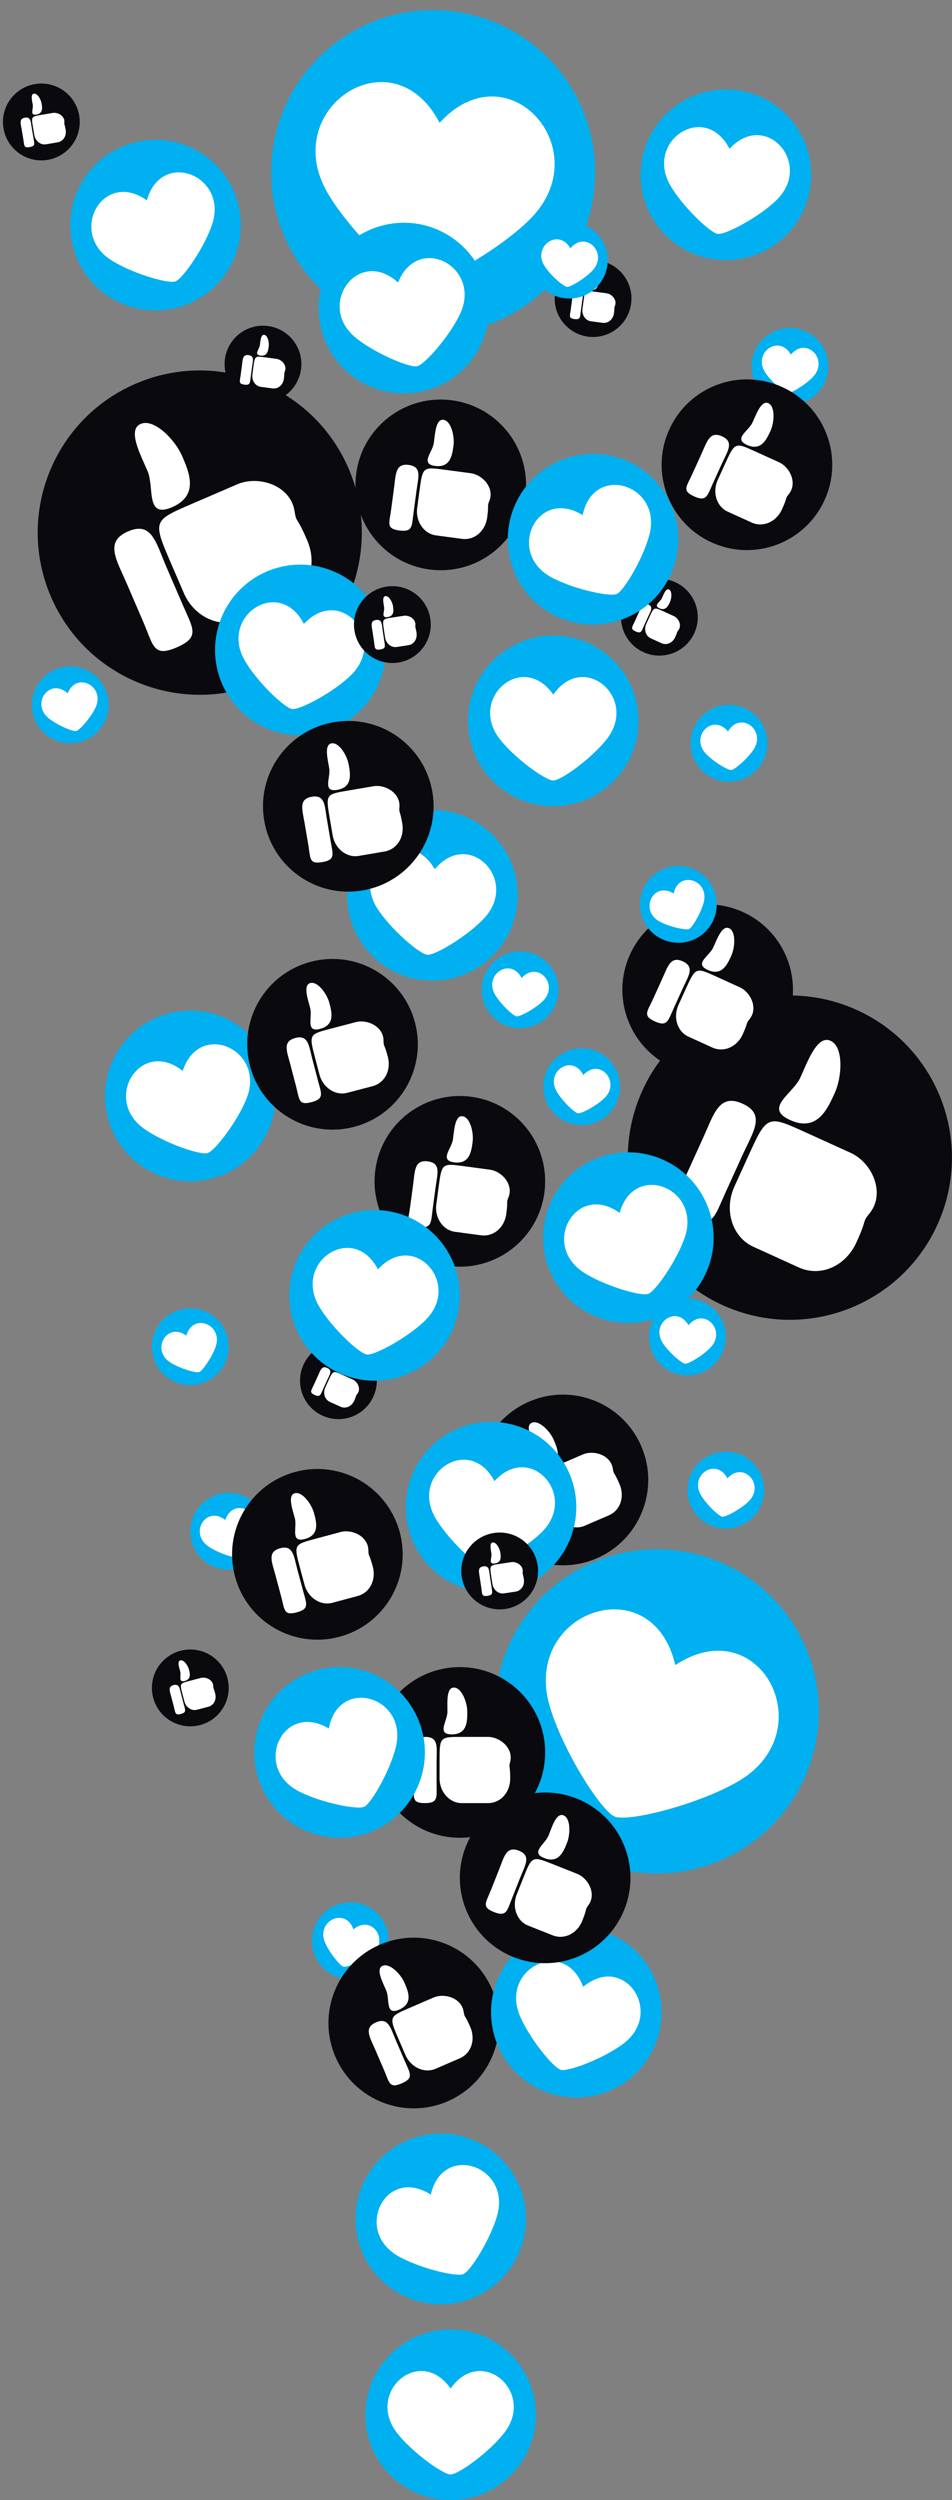 <?xml version="1.0" encoding="UTF-8" standalone="no"?><svg xmlns="http://www.w3.org/2000/svg" xmlns:xlink="http://www.w3.org/1999/xlink" fill="#000000" height="1946.1" preserveAspectRatio="xMidYMid meet" version="1" viewBox="-2.3 -7.9 741.5 1946.1" width="741.5" zoomAndPan="magnify"><rect x="-2.3" y="-7.9" width="741.5" height="1946.1" fill="#808080" stroke="none"/><defs><clipPath id="a"><path d="M 486 766 L 739.172 766 L 739.172 1020 L 486 1020 Z M 486 766"/></clipPath><clipPath id="b"><path d="M 282 1805 L 416 1805 L 416 1938.199 L 282 1938.199 Z M 282 1805"/></clipPath></defs><g><g id="change1_2"><path d="M 288.512 1079.219 C 281.676 1094.25 263.945 1100.898 248.914 1094.059 C 233.879 1087.23 227.23 1069.5 234.066 1054.461 C 240.902 1039.43 258.629 1032.781 273.664 1039.621 C 288.699 1046.449 295.344 1064.18 288.512 1079.219" fill="#0a090e"/></g><g id="change2_1"><path d="M 262.93 1087.09 L 254.539 1083.281 C 250.648 1081.512 249.078 1076.512 251.051 1072.18 L 253.48 1066.82 C 257.066 1058.941 257.066 1058.941 264.141 1062.16 L 272.531 1065.969 C 276.422 1067.738 278.996 1073.328 276.023 1077.07 C 274.496 1078.988 275.684 1077.809 273.59 1082.422 C 271.492 1087.031 266.82 1088.859 262.93 1087.09" fill="#ffffff"/></g><g id="change2_2"><path d="M 242.762 1077.922 C 238.426 1075.949 240.129 1074.512 242.098 1070.172 L 245.309 1063.109 C 247.281 1058.77 248.23 1054.922 252.566 1056.891 C 256.902 1058.871 254.504 1062.051 252.531 1066.391 L 249.32 1073.449 C 247.348 1077.789 247.098 1079.891 242.762 1077.922" fill="#ffffff"/></g><g id="change2_3"><path d="M 269.555 1054.949 C 268.188 1057.961 266.281 1062.16 261.305 1059.898 C 256.402 1057.672 261.852 1055.078 263.219 1052.07 C 264.586 1049.059 266.34 1044.172 268.797 1045.289 C 271.254 1046.398 270.922 1051.941 269.555 1054.949" fill="#ffffff"/></g><g id="change1_3"><path d="M 538.508 484.898 C 531.676 499.93 513.945 506.578 498.91 499.738 C 483.875 492.91 477.23 475.18 484.066 460.141 C 490.898 445.109 508.629 438.461 523.66 445.301 C 538.695 452.129 545.344 469.859 538.508 484.898" fill="#0a090e"/></g><g id="change2_4"><path d="M 512.93 492.77 L 504.539 488.961 C 500.648 487.191 499.074 482.191 501.047 477.859 L 503.48 472.5 C 507.066 464.621 507.066 464.621 514.141 467.84 L 522.531 471.648 C 526.422 473.422 528.992 479.012 526.02 482.75 C 524.492 484.672 525.684 483.5 523.586 488.102 C 521.492 492.711 516.82 494.539 512.93 492.77" fill="#ffffff"/></g><g id="change2_5"><path d="M 492.758 483.602 C 488.422 481.629 490.125 480.191 492.098 475.852 L 495.309 468.789 C 497.277 464.449 498.23 460.602 502.566 462.57 C 506.898 464.539 504.5 467.73 502.527 472.07 L 499.316 479.129 C 497.348 483.469 497.094 485.57 492.758 483.602" fill="#ffffff"/></g><g id="change2_6"><path d="M 519.551 460.629 C 518.184 463.641 516.277 467.84 511.305 465.578 C 506.402 463.352 511.852 460.762 513.219 457.75 C 514.586 454.738 516.336 449.852 518.793 450.969 C 521.25 452.078 520.918 457.621 519.551 460.629" fill="#ffffff"/></g><g id="change3_2"><path d="M 23.281 547.41 C 26.961 563.512 42.988 573.57 59.086 569.898 C 75.184 566.219 85.25 550.191 81.57 534.09 C 77.891 517.988 61.859 507.93 45.766 511.609 C 29.668 515.289 19.602 531.32 23.281 547.41" fill="#00b0f0"/></g><g id="change2_7"><path d="M 50.379 531.789 C 57.387 514.43 79.684 526.289 72.219 542.621 C 68.707 550.301 59.777 560.512 57.082 561.129 C 54.391 561.75 41.91 556.422 35.406 551.031 C 21.59 539.559 36.52 519.199 50.379 531.789" fill="#ffffff"/></g><g id="change3_3"><path d="M 241.742 1495.02 C 237.457 1510.961 246.906 1527.359 262.852 1531.648 C 278.797 1535.941 295.199 1526.48 299.484 1510.539 C 303.77 1494.59 294.316 1478.191 278.371 1473.91 C 262.43 1469.621 246.027 1479.07 241.742 1495.02" fill="#00b0f0"/></g><g id="change2_8"><path d="M 273 1493.898 C 287.324 1481.84 301.473 1502.762 287.23 1513.691 C 280.527 1518.84 267.855 1523.68 265.188 1522.969 C 262.52 1522.25 253.98 1511.699 250.762 1503.891 C 243.922 1487.289 266.652 1476.289 273 1493.898" fill="#ffffff"/></g><g id="change3_4"><path d="M 147.211 1192.73 C 151.984 1208.531 168.672 1217.469 184.477 1212.691 C 200.281 1207.922 209.219 1191.23 204.441 1175.43 C 199.664 1159.621 182.98 1150.68 167.176 1155.461 C 151.371 1160.238 142.434 1176.922 147.211 1192.73" fill="#00b0f0"/></g><g id="change2_9"><path d="M 173.168 1175.281 C 178.965 1157.469 202.023 1167.77 195.699 1184.578 C 192.727 1192.48 184.52 1203.289 181.875 1204.09 C 179.23 1204.891 166.414 1200.441 159.555 1195.5 C 144.98 1185.02 158.477 1163.672 173.168 1175.281" fill="#ffffff"/></g><g id="change3_5"><path d="M 583.152 274.711 C 581.727 291.16 593.906 305.648 610.355 307.07 C 626.805 308.5 641.297 296.32 642.723 279.871 C 644.148 263.422 631.969 248.93 615.52 247.512 C 599.07 246.078 584.578 258.262 583.152 274.711" fill="#00b0f0"/></g><g id="change2_10"><path d="M 613.73 268.129 C 625.723 253.75 643.316 271.871 631.211 285.121 C 625.512 291.359 613.887 298.352 611.133 298.109 C 608.379 297.879 598.129 288.988 593.59 281.859 C 583.945 266.719 604.395 251.898 613.73 268.129" fill="#ffffff"/></g><g id="change3_6"><path d="M 421.145 833.91 C 418.891 850.27 430.32 865.352 446.676 867.609 C 463.031 869.859 478.121 858.43 480.375 842.07 C 482.629 825.719 471.195 810.629 454.84 808.379 C 438.484 806.121 423.398 817.551 421.145 833.91" fill="#00b0f0"/></g><g id="change2_11"><path d="M 452.016 828.891 C 464.715 815.129 481.371 834.109 468.609 846.738 C 462.605 852.68 450.645 859.078 447.902 858.699 C 445.168 858.32 435.379 848.93 431.203 841.578 C 422.34 825.969 443.508 812.211 452.016 828.891" fill="#ffffff"/></g><g id="change1_4"><path d="M 59.387 82.02 C 62.16 98.301 51.211 113.75 34.93 116.52 C 18.648 119.289 3.203 108.34 0.43 92.059 C -2.344 75.781 8.605 60.34 24.887 57.559 C 41.168 54.789 56.613 65.738 59.387 82.02" fill="#0a090e"/></g><g id="change2_12"><path d="M 42.625 102.879 L 33.539 104.43 C 29.324 105.148 25.223 101.898 24.422 97.199 L 23.438 91.398 C 21.98 82.871 21.98 82.871 29.645 81.559 L 38.73 80.012 C 42.941 79.301 48.207 82.48 47.844 87.25 C 47.66 89.699 47.98 88.051 48.832 93.039 C 49.684 98.031 46.84 102.172 42.625 102.879" fill="#ffffff"/></g><g id="change2_13"><path d="M 20.781 106.609 C 16.09 107.41 16.688 105.262 15.887 100.559 L 14.586 92.91 C 13.785 88.219 12.414 84.5 17.109 83.699 C 21.805 82.898 21.605 86.891 22.406 91.578 L 23.707 99.23 C 24.508 103.922 25.477 105.809 20.781 106.609" fill="#ffffff"/></g><g id="change2_14"><path d="M 30.082 72.559 C 30.637 75.82 31.414 80.359 26.027 81.281 C 20.719 82.191 23.777 76.988 23.223 73.73 C 22.668 70.469 21.375 65.441 24.035 64.988 C 26.695 64.531 29.527 69.301 30.082 72.559" fill="#ffffff"/></g><g id="change1_5"><path d="M 174.852 1298.398 C 179.035 1314.371 169.477 1330.719 153.5 1334.898 C 137.523 1339.078 121.18 1329.531 116.996 1313.551 C 112.812 1297.57 122.371 1281.23 138.348 1277.051 C 154.32 1272.859 170.664 1282.422 174.852 1298.398" fill="#0a090e"/></g><g id="change2_15"><path d="M 159.973 1320.648 L 151.059 1322.98 C 146.922 1324.059 142.555 1321.18 141.348 1316.57 L 139.855 1310.891 C 137.66 1302.512 137.66 1302.512 145.18 1300.539 L 154.098 1298.199 C 158.23 1297.121 163.754 1299.828 163.809 1304.609 C 163.836 1307.07 164.016 1305.398 165.297 1310.301 C 166.582 1315.199 164.109 1319.559 159.973 1320.648" fill="#ffffff"/></g><g id="change2_16"><path d="M 138.539 1326.262 C 133.934 1327.469 134.344 1325.27 133.137 1320.66 L 131.172 1313.16 C 129.965 1308.551 128.273 1304.969 132.879 1303.762 C 137.488 1302.551 137.637 1306.539 138.844 1311.148 L 140.809 1318.66 C 142.016 1323.262 143.148 1325.051 138.539 1326.262" fill="#ffffff"/></g><g id="change2_17"><path d="M 144.828 1291.531 C 145.668 1294.73 146.844 1299.191 141.555 1300.578 C 136.344 1301.941 138.938 1296.488 138.102 1293.301 C 137.262 1290.102 135.535 1285.199 138.148 1284.52 C 140.758 1283.828 143.992 1288.34 144.828 1291.531" fill="#ffffff"/></g><g id="change1_6"><path d="M 269.184 356.73 C 296.773 420.73 267.254 494.988 203.25 522.578 C 139.242 550.172 64.988 520.648 37.398 456.641 C 9.809 392.641 39.328 318.379 103.336 290.789 C 167.34 263.199 241.594 292.719 269.184 356.73" fill="#0a090e"/></g><g id="change2_18"><path d="M 221.23 459 L 185.508 474.398 C 168.941 481.539 148.879 472.281 140.922 453.82 L 131.098 431.031 C 116.629 397.469 116.629 397.469 146.746 384.48 L 182.469 369.09 C 199.035 361.941 223.793 369.762 227.059 389.66 C 228.734 399.898 228.422 392.828 236.883 412.461 C 245.34 432.07 237.793 451.859 221.23 459" fill="#ffffff"/></g><g id="change2_19"><path d="M 135.355 496.02 C 116.898 503.969 117.219 494.559 109.262 476.102 L 96.297 446.031 C 88.344 427.57 79.012 413.68 97.473 405.73 C 115.93 397.77 119.086 414.32 127.039 432.781 L 140.004 462.84 C 147.961 481.301 153.816 488.059 135.355 496.02" fill="#ffffff"/></g><g id="change2_20"><path d="M 139.578 347.129 C 145.098 359.93 152.828 377.801 131.641 386.941 C 110.773 395.93 118.133 371.559 112.613 358.75 C 107.09 345.941 96.777 326.59 107.238 322.09 C 117.699 317.578 134.055 334.32 139.578 347.129" fill="#ffffff"/></g><g clip-path="url(#a)" id="change1_1"><path d="M 727.824 945.441 C 698.98 1008.891 624.156 1036.941 560.707 1008.102 C 497.258 979.254 469.203 904.43 498.051 840.98 C 526.895 777.531 601.715 749.48 665.164 778.32 C 728.617 807.172 756.672 881.988 727.824 945.441" fill="#0a090e"/></g><g id="change2_21"><path d="M 619.867 978.676 L 584.457 962.574 C 568.035 955.109 561.406 934.031 569.723 915.73 L 579.996 893.141 C 595.121 859.871 595.121 859.871 624.977 873.441 L 660.391 889.539 C 676.812 897.012 687.668 920.59 675.121 936.391 C 668.676 944.508 673.691 939.531 664.852 958.98 C 656.008 978.43 636.289 986.141 619.867 978.676" fill="#ffffff"/></g><g id="change2_22"><path d="M 534.742 939.977 C 516.441 931.66 523.633 925.559 531.949 907.262 L 545.5 877.461 C 553.816 859.16 557.828 842.922 576.129 851.238 C 594.426 859.559 584.293 873.012 575.977 891.309 L 562.426 921.121 C 554.105 939.418 553.039 948.293 534.742 939.977" fill="#ffffff"/></g><g id="change2_23"><path d="M 647.816 843.02 C 642.047 855.719 634.012 873.449 613.008 863.91 C 592.32 854.5 615.316 843.57 621.086 830.871 C 626.859 818.172 634.254 797.531 644.621 802.25 C 654.988 806.961 653.59 830.328 647.816 843.02" fill="#ffffff"/></g><g id="change3_7"><path d="M 392.121 1277.441 C 366.281 1342.148 397.797 1415.559 462.508 1441.398 C 527.223 1467.238 600.633 1435.73 626.473 1371.012 C 652.312 1306.301 620.797 1232.891 556.086 1207.051 C 491.371 1181.211 417.961 1212.719 392.121 1277.441" fill="#00b0f0"/></g><g id="change2_24"><path d="M 523.68 1288.199 C 589.676 1244.73 638.641 1339.398 573.551 1378.18 C 542.922 1396.441 487.414 1410.48 476.582 1406.16 C 465.75 1401.828 435.184 1353.422 425.547 1319.09 C 405.074 1246.141 505.781 1211.23 523.68 1288.199" fill="#ffffff"/></g><g id="change3_8"><path d="M 209.969 109.891 C 200.969 178.988 249.691 242.301 318.789 251.301 C 387.887 260.301 451.199 211.578 460.195 142.48 C 469.195 73.379 420.477 10.07 351.379 1.07 C 282.281 -7.93 218.969 40.789 209.969 109.891" fill="#00b0f0"/></g><g id="change2_25"><path d="M 340.094 87.719 C 393.262 29.25 464.152 108.84 410.703 162.539 C 385.551 187.809 335.254 215.172 323.691 213.672 C 312.125 212.16 270.516 172.828 252.672 141.961 C 214.762 76.359 303.68 17.578 340.094 87.719" fill="#ffffff"/></g><g id="change1_7"><path d="M 422.312 1356.191 C 422.312 1392.879 392.57 1422.629 355.879 1422.629 C 319.191 1422.629 289.445 1392.879 289.445 1356.191 C 289.445 1319.5 319.191 1289.762 355.879 1289.762 C 392.57 1289.762 422.312 1319.5 422.312 1356.191" fill="#0a090e"/></g><g id="change2_26"><path d="M 377.82 1395.641 L 357.344 1395.641 C 347.848 1395.641 340.078 1386.98 340.078 1376.398 L 340.078 1363.34 C 340.078 1344.102 340.078 1344.102 357.344 1344.102 L 377.82 1344.102 C 387.316 1344.102 397.656 1353.031 395.086 1363.34 C 393.766 1368.629 395.086 1365.148 395.086 1376.398 C 395.086 1387.648 387.316 1395.641 377.82 1395.641" fill="#ffffff"/></g><g id="change2_27"><path d="M 328.594 1395.641 C 318.016 1395.641 320.133 1391.148 320.133 1380.57 L 320.133 1363.34 C 320.133 1352.75 318.516 1344.102 329.098 1344.102 C 339.676 1344.102 337.754 1352.75 337.754 1363.34 L 337.754 1380.57 C 337.754 1391.148 339.176 1395.641 328.594 1395.641" fill="#ffffff"/></g><g id="change2_28"><path d="M 361.66 1324.539 C 361.66 1331.891 361.672 1342.129 349.527 1342.129 C 337.566 1342.129 346.203 1331.891 346.203 1324.539 C 346.203 1317.199 345.25 1305.699 351.246 1305.699 C 357.242 1305.699 361.66 1317.199 361.66 1324.539" fill="#ffffff"/></g><g id="change1_8"><path d="M 380.965 1540.512 C 395.488 1574.199 379.949 1613.289 346.258 1627.809 C 312.562 1642.328 273.477 1626.789 258.949 1593.102 C 244.426 1559.41 259.969 1520.32 293.66 1505.801 C 327.355 1491.27 366.441 1506.809 380.965 1540.512" fill="#0a090e"/></g><g id="change2_29"><path d="M 355.723 1594.34 L 336.918 1602.449 C 328.195 1606.211 317.637 1601.328 313.445 1591.609 L 308.273 1579.621 C 300.66 1561.949 300.66 1561.949 316.516 1555.121 L 335.316 1547.012 C 344.039 1543.25 357.07 1547.359 358.789 1557.84 C 359.672 1563.23 359.508 1559.512 363.961 1569.84 C 368.41 1580.172 364.441 1590.578 355.723 1594.34" fill="#ffffff"/></g><g id="change2_30"><path d="M 310.516 1613.828 C 300.801 1618.02 300.969 1613.059 296.781 1603.34 L 289.957 1587.512 C 285.77 1577.801 280.855 1570.488 290.574 1566.301 C 300.289 1562.109 301.949 1570.82 306.141 1580.539 L 312.961 1596.371 C 317.152 1606.078 320.234 1609.641 310.516 1613.828" fill="#ffffff"/></g><g id="change2_31"><path d="M 312.738 1535.449 C 315.645 1542.191 319.715 1551.602 308.562 1556.41 C 297.578 1561.141 301.449 1548.309 298.543 1541.57 C 295.637 1534.828 290.211 1524.641 295.715 1522.27 C 301.223 1519.898 309.832 1528.711 312.738 1535.449" fill="#ffffff"/></g><g id="change1_9"><path d="M 497.164 1117.801 C 511.691 1151.5 496.148 1190.578 462.457 1205.109 C 428.766 1219.629 389.676 1204.09 375.152 1170.398 C 360.629 1136.699 376.168 1097.621 409.859 1083.09 C 443.555 1068.57 482.645 1084.109 497.164 1117.801" fill="#0a090e"/></g><g id="change2_32"><path d="M 471.922 1171.641 L 453.117 1179.738 C 444.398 1183.5 433.836 1178.629 429.648 1168.91 L 424.477 1156.91 C 416.859 1139.25 416.859 1139.25 432.715 1132.41 L 451.52 1124.309 C 460.238 1120.551 473.273 1124.66 474.988 1135.141 C 475.871 1140.531 475.711 1136.809 480.16 1147.141 C 484.613 1157.461 480.645 1167.879 471.922 1171.641" fill="#ffffff"/></g><g id="change2_33"><path d="M 426.719 1191.121 C 417.004 1195.309 417.168 1190.352 412.98 1180.641 L 406.156 1164.809 C 401.969 1155.09 397.059 1147.781 406.773 1143.59 C 416.492 1139.41 418.152 1148.121 422.34 1157.828 L 429.164 1173.66 C 433.352 1183.379 436.438 1186.941 426.719 1191.121" fill="#ffffff"/></g><g id="change2_34"><path d="M 428.941 1112.75 C 431.848 1119.488 435.914 1128.898 424.762 1133.699 C 413.777 1138.441 417.652 1125.609 414.746 1118.871 C 411.84 1112.121 406.41 1101.941 411.918 1099.57 C 417.422 1097.191 426.031 1106.012 428.941 1112.75" fill="#ffffff"/></g><g id="change1_10"><path d="M 421.727 920.461 C 416.859 956.824 383.438 982.363 347.07 977.496 C 310.703 972.633 285.168 939.207 290.031 902.84 C 294.898 866.469 328.324 840.941 364.691 845.801 C 401.055 850.672 426.594 884.09 421.727 920.461" fill="#0a090e"/></g><g id="change2_35"><path d="M 372.395 953.656 L 352.098 950.941 C 342.688 949.68 336.137 940.07 337.539 929.578 L 339.27 916.629 C 341.82 897.559 341.82 897.559 358.934 899.852 L 379.23 902.57 C 388.645 903.828 397.703 914.059 393.793 923.93 C 391.781 929 393.551 925.73 392.059 936.879 C 390.566 948.023 381.809 954.914 372.395 953.656" fill="#ffffff"/></g><g id="change2_36"><path d="M 323.605 947.129 C 313.117 945.727 315.812 941.559 317.215 931.07 L 319.5 913.988 C 320.902 903.5 320.449 894.711 330.938 896.109 C 341.426 897.512 338.367 905.84 336.965 916.32 L 334.68 933.41 C 333.277 943.895 334.094 948.531 323.605 947.129" fill="#ffffff"/></g><g id="change2_37"><path d="M 365.809 881.051 C 364.832 888.32 363.488 898.48 351.449 896.871 C 339.594 895.289 349.512 886.27 350.484 879 C 351.461 871.719 352.039 860.191 357.984 860.988 C 363.926 861.781 366.781 873.77 365.809 881.051" fill="#ffffff"/></g><g id="change1_11"><path d="M 406.84 378.352 C 401.977 414.719 368.551 440.262 332.184 435.391 C 295.816 430.52 270.281 397.102 275.148 360.73 C 280.012 324.371 313.438 298.828 349.805 303.699 C 386.168 308.559 411.707 341.988 406.84 378.352" fill="#0a090e"/></g><g id="change2_38"><path d="M 357.508 411.551 L 337.215 408.828 C 327.801 407.57 321.25 397.961 322.652 387.48 L 324.383 374.531 C 326.934 355.461 326.934 355.461 344.047 357.75 L 364.344 360.461 C 373.758 361.719 382.82 371.949 378.906 381.82 C 376.895 386.898 378.664 383.621 377.172 394.77 C 375.684 405.922 366.922 412.809 357.508 411.551" fill="#ffffff"/></g><g id="change2_39"><path d="M 308.719 405.02 C 298.23 403.621 300.926 399.449 302.328 388.969 L 304.613 371.879 C 306.016 361.391 305.562 352.602 316.051 354 C 326.539 355.41 323.484 363.73 322.078 374.219 L 319.793 391.301 C 318.391 401.789 319.207 406.422 308.719 405.02" fill="#ffffff"/></g><g id="change2_40"><path d="M 350.922 338.941 C 349.945 346.219 348.602 356.379 336.562 354.77 C 324.707 353.18 334.629 344.172 335.602 336.891 C 336.574 329.609 337.152 318.09 343.098 318.879 C 349.039 319.68 351.895 331.66 350.922 338.941" fill="#ffffff"/></g><g id="change1_12"><path d="M 609.375 790.012 C 594.191 823.41 554.805 838.18 521.406 823 C 488.004 807.809 473.238 768.422 488.422 735.02 C 503.605 701.621 542.992 686.859 576.395 702.039 C 609.793 717.23 624.562 756.609 609.375 790.012" fill="#0a090e"/></g><g id="change2_41"><path d="M 552.547 807.512 L 533.906 799.031 C 525.262 795.102 521.773 784.012 526.152 774.371 L 531.559 762.48 C 539.52 744.969 539.52 744.969 555.238 752.109 L 573.879 760.59 C 582.523 764.52 588.238 776.93 581.633 785.25 C 578.238 789.52 580.883 786.898 576.227 797.141 C 571.57 807.379 561.191 811.441 552.547 807.512" fill="#ffffff"/></g><g id="change2_42"><path d="M 507.734 787.141 C 498.105 782.762 501.887 779.551 506.266 769.922 L 513.398 754.23 C 517.777 744.59 519.891 736.039 529.523 740.422 C 539.156 744.801 533.82 751.891 529.441 761.52 L 522.309 777.211 C 517.93 786.84 517.367 791.512 507.734 787.141" fill="#ffffff"/></g><g id="change2_43"><path d="M 567.262 736.102 C 564.223 742.781 559.992 752.121 548.938 747.09 C 538.047 742.141 550.148 736.391 553.188 729.699 C 556.227 723.02 560.117 712.148 565.578 714.629 C 571.035 717.121 570.297 729.422 567.262 736.102" fill="#ffffff"/></g><g id="change1_13"><path d="M 639.961 381.352 C 624.773 414.75 585.391 429.52 551.988 414.328 C 518.586 399.148 503.82 359.762 519.004 326.359 C 534.188 292.961 573.574 278.191 606.977 293.379 C 640.375 308.559 655.145 347.949 639.961 381.352" fill="#0a090e"/></g><g id="change2_44"><path d="M 583.129 398.84 L 564.488 390.371 C 555.844 386.441 552.355 375.34 556.734 365.711 L 562.141 353.82 C 570.102 336.301 570.102 336.301 585.82 343.449 L 604.461 351.922 C 613.105 355.852 618.82 368.27 612.215 376.578 C 608.82 380.859 611.465 378.238 606.809 388.48 C 602.156 398.711 591.773 402.77 583.129 398.84" fill="#ffffff"/></g><g id="change2_45"><path d="M 538.32 378.469 C 528.688 374.09 532.469 370.879 536.852 361.25 L 543.98 345.559 C 548.359 335.93 550.473 327.379 560.105 331.762 C 569.738 336.141 564.402 343.219 560.023 352.859 L 552.891 368.539 C 548.512 378.18 547.949 382.852 538.32 378.469" fill="#ffffff"/></g><g id="change2_46"><path d="M 597.844 327.441 C 594.805 334.121 590.574 343.461 579.52 338.43 C 568.629 333.48 580.734 327.719 583.773 321.039 C 586.809 314.359 590.703 303.488 596.16 305.969 C 601.617 308.449 600.883 320.75 597.844 327.441" fill="#ffffff"/></g><g id="change1_14"><path d="M 309.066 1184.781 C 318.574 1220.219 297.559 1256.648 262.121 1266.16 C 226.684 1275.672 190.25 1254.648 180.738 1219.219 C 171.23 1183.781 192.246 1147.352 227.684 1137.84 C 263.117 1128.328 299.555 1149.34 309.066 1184.781" fill="#0a090e"/></g><g id="change2_47"><path d="M 276.316 1234.41 L 256.539 1239.719 C 247.367 1242.18 237.621 1235.828 234.879 1225.609 L 231.492 1212.988 C 226.504 1194.41 226.504 1194.41 243.18 1189.941 L 262.957 1184.629 C 272.129 1182.172 284.43 1188.121 284.617 1198.738 C 284.715 1204.191 285.09 1200.488 288.004 1211.352 C 290.922 1222.219 285.488 1231.949 276.316 1234.41" fill="#ffffff"/></g><g id="change2_48"><path d="M 228.773 1247.172 C 218.555 1249.91 219.438 1245.031 216.691 1234.809 L 212.227 1218.16 C 209.484 1207.941 205.68 1200 215.898 1197.262 C 226.117 1194.52 226.504 1203.379 229.246 1213.602 L 233.715 1230.238 C 236.457 1240.461 238.992 1244.43 228.773 1247.172" fill="#ffffff"/></g><g id="change2_49"><path d="M 242.281 1169.93 C 244.184 1177.02 246.855 1186.922 235.125 1190.07 C 223.57 1193.172 229.258 1181.031 227.355 1173.941 C 225.449 1166.852 221.547 1155.988 227.34 1154.43 C 233.129 1152.879 240.379 1162.84 242.281 1169.93" fill="#ffffff"/></g><g id="change3_9"><path d="M 279.531 1744.488 C 293.438 1778.43 332.227 1794.672 366.172 1780.77 C 400.113 1766.859 416.359 1728.07 402.453 1694.129 C 388.551 1660.191 349.762 1643.941 315.816 1657.852 C 281.871 1671.75 265.629 1710.539 279.531 1744.488" fill="#00b0f0"/></g><g id="change2_50"><path d="M 333.254 1700.41 C 342.316 1659.809 395.488 1677.719 385.055 1716.211 C 380.145 1734.328 364.277 1759.961 358.598 1762.281 C 352.918 1764.609 323.633 1757.48 307.426 1748.012 C 272.98 1727.898 298.309 1677.84 333.254 1700.41" fill="#ffffff"/></g><g clip-path="url(#b)" id="change3_1"><path d="M 282.266 1871.781 C 282.266 1908.461 312 1938.199 348.68 1938.199 C 385.363 1938.199 415.098 1908.461 415.098 1871.781 C 415.098 1835.102 385.363 1805.359 348.68 1805.359 C 312 1805.359 282.266 1835.102 282.266 1871.781" fill="#00b0f0"/></g><g id="change2_51"><path d="M 348.68 1851.359 C 372.461 1817.23 414.875 1853.949 390.625 1885.621 C 379.215 1900.52 354.82 1918.219 348.68 1918.219 C 342.543 1918.219 318.148 1900.52 306.734 1885.621 C 282.484 1853.949 324.902 1817.23 348.68 1851.359" fill="#ffffff"/></g><g id="change3_10"><path d="M 247.523 246.711 C 255.699 282.469 291.312 304.828 327.07 296.66 C 362.828 288.48 385.191 252.871 377.023 217.109 C 368.848 181.352 333.234 158.988 297.477 167.16 C 261.715 175.328 239.352 210.949 247.523 246.711" fill="#00b0f0"/></g><g id="change2_52"><path d="M 307.723 212 C 323.297 173.43 372.832 199.781 356.246 236.051 C 348.441 253.121 328.605 275.809 322.621 277.18 C 316.637 278.551 288.91 266.73 274.465 254.738 C 243.77 229.27 276.938 184.02 307.723 212" fill="#ffffff"/></g><g id="change3_11"><path d="M 382.457 1541.18 C 372.938 1576.609 393.934 1613.039 429.359 1622.559 C 464.781 1632.078 501.219 1611.09 510.738 1575.66 C 520.262 1540.238 499.262 1503.801 463.84 1494.281 C 428.414 1484.762 391.98 1505.762 382.457 1541.18" fill="#00b0f0"/></g><g id="change2_53"><path d="M 451.898 1538.699 C 483.723 1511.91 515.152 1558.391 483.516 1582.672 C 468.625 1594.102 440.473 1604.859 434.543 1603.27 C 428.613 1601.68 409.652 1578.25 402.5 1560.898 C 387.301 1524.02 437.797 1499.559 451.898 1538.699" fill="#ffffff"/></g><g id="change3_12"><path d="M 201.68 1383.531 C 216.773 1416.961 256.113 1431.82 289.543 1416.73 C 322.977 1401.629 337.84 1362.289 322.742 1328.859 C 307.648 1295.43 268.312 1280.57 234.879 1295.66 C 201.449 1310.762 186.586 1350.09 201.68 1383.531" fill="#00b0f0"/></g><g id="change2_54"><path d="M 253.809 1337.578 C 261.434 1296.691 315.203 1312.699 306.137 1351.539 C 301.867 1369.82 286.918 1395.988 281.32 1398.52 C 275.727 1401.051 246.211 1394.949 229.676 1386.059 C 194.543 1367.18 218.09 1316.262 253.809 1337.578" fill="#ffffff"/></g><g id="change3_13"><path d="M 314.305 1156.711 C 309.566 1193.09 335.211 1226.41 371.586 1231.148 C 407.961 1235.891 441.289 1210.238 446.023 1173.871 C 450.762 1137.488 425.117 1104.172 388.742 1099.43 C 352.367 1094.691 319.039 1120.34 314.305 1156.711" fill="#00b0f0"/></g><g id="change2_55"><path d="M 382.801 1145.039 C 410.789 1114.262 448.105 1156.16 419.973 1184.43 C 406.73 1197.73 380.254 1212.129 374.164 1211.34 C 368.078 1210.551 346.176 1189.84 336.781 1173.59 C 316.828 1139.059 363.633 1108.121 382.801 1145.039" fill="#ffffff"/></g><g id="change3_14"><path d="M 223.586 991.836 C 218.848 1028.211 244.492 1061.539 280.867 1066.281 C 317.242 1071.012 350.57 1045.371 355.309 1008.988 C 360.043 972.621 334.398 939.293 298.023 934.551 C 261.648 929.82 228.32 955.465 223.586 991.836" fill="#00b0f0"/></g><g id="change2_56"><path d="M 292.082 980.168 C 320.07 949.387 357.391 991.281 329.254 1019.551 C 316.012 1032.859 289.535 1047.262 283.449 1046.469 C 277.359 1045.672 255.457 1024.969 246.066 1008.719 C 226.109 974.184 272.914 943.246 292.082 980.168" fill="#ffffff"/></g><g id="change3_15"><path d="M 424.477 977.555 C 436.66 1012.148 474.586 1030.32 509.184 1018.141 C 543.781 1005.949 561.949 968.023 549.766 933.43 C 537.578 898.828 499.652 880.66 465.055 892.852 C 430.457 905.031 412.289 942.957 424.477 977.555" fill="#00b0f0"/></g><g id="change2_57"><path d="M 480.336 936.23 C 491.422 896.129 543.633 916.68 531.277 954.605 C 525.469 972.453 508.34 997.254 502.547 999.293 C 496.758 1001.328 467.867 992.742 452.152 982.477 C 418.762 960.664 446.566 911.93 480.336 936.23" fill="#ffffff"/></g><g id="change3_16"><path d="M 56.215 189.422 C 68.402 224.02 106.328 242.191 140.926 230 C 175.523 217.809 193.691 179.891 181.508 145.289 C 169.32 110.691 131.395 92.531 96.797 104.711 C 62.199 116.898 44.031 154.82 56.215 189.422" fill="#00b0f0"/></g><g id="change2_58"><path d="M 112.078 148.102 C 123.164 108 175.371 128.551 163.02 166.469 C 157.207 184.32 140.078 209.121 134.289 211.16 C 128.496 213.199 99.609 204.609 83.895 194.34 C 50.504 172.531 78.309 123.801 112.078 148.102" fill="#ffffff"/></g><g id="change3_17"><path d="M 82.344 864.43 C 92.961 899.539 130.027 919.398 165.141 908.789 C 200.254 898.18 220.113 861.109 209.496 826 C 198.883 790.879 161.816 771.02 126.703 781.641 C 91.594 792.25 71.73 829.32 82.344 864.43" fill="#00b0f0"/></g><g id="change2_59"><path d="M 140.016 825.672 C 152.898 786.109 204.125 808.988 190.078 846.32 C 183.465 863.891 165.234 887.891 159.359 889.672 C 153.48 891.441 125.012 881.559 109.773 870.602 C 77.398 847.301 107.375 799.871 140.016 825.672" fill="#ffffff"/></g><g id="change3_18"><path d="M 268.391 683.328 C 265.219 719.871 292.277 752.059 328.82 755.23 C 365.363 758.398 397.559 731.352 400.727 694.801 C 403.895 658.262 376.84 626.059 340.297 622.898 C 303.754 619.73 271.559 646.781 268.391 683.328" fill="#00b0f0"/></g><g id="change2_60"><path d="M 336.32 668.719 C 362.961 636.77 402.047 677.02 375.148 706.469 C 362.492 720.328 336.66 735.859 330.547 735.328 C 324.43 734.801 301.656 715.059 291.574 699.23 C 270.152 665.578 315.582 632.66 336.32 668.719" fill="#ffffff"/></g><g id="change3_19"><path d="M 165.828 488.949 C 160.82 525.289 186.219 558.809 222.555 563.809 C 258.895 568.82 292.41 543.422 297.418 507.09 C 302.43 470.75 277.031 437.23 240.691 432.219 C 204.355 427.211 170.836 452.609 165.828 488.949" fill="#00b0f0"/></g><g id="change2_61"><path d="M 234.41 477.789 C 262.629 447.219 299.633 489.391 271.285 517.449 C 257.949 530.66 231.363 544.859 225.281 544.02 C 219.199 543.18 197.453 522.32 188.184 506 C 168.484 471.32 215.52 440.73 234.41 477.789" fill="#ffffff"/></g><g id="change3_20"><path d="M 497.312 119.09 C 492.305 155.43 517.699 188.949 554.039 193.961 C 590.379 198.969 623.895 173.57 628.902 137.23 C 633.91 100.891 608.516 67.379 572.176 62.371 C 535.84 57.359 502.32 82.762 497.312 119.09" fill="#00b0f0"/></g><g id="change2_62"><path d="M 565.898 107.941 C 594.109 77.371 631.117 119.539 602.773 147.602 C 589.434 160.801 562.848 175.012 556.766 174.172 C 550.684 173.328 528.938 152.461 519.664 136.141 C 499.969 101.461 547.004 70.871 565.898 107.941" fill="#ffffff"/></g><g id="change3_21"><path d="M 398.672 438.191 C 413.223 471.859 452.316 487.352 485.988 472.801 C 519.656 458.25 535.156 419.148 520.602 385.48 C 506.047 351.809 466.953 336.309 433.281 350.871 C 399.613 365.422 384.117 404.52 398.672 438.191" fill="#00b0f0"/></g><g id="change2_63"><path d="M 451.535 393.09 C 459.816 352.32 513.32 369.199 503.629 407.891 C 499.066 426.102 483.695 452.031 478.062 454.461 C 472.426 456.898 443.012 450.328 426.621 441.18 C 391.801 421.73 416.164 371.191 451.535 393.09" fill="#ffffff"/></g><g id="change3_22"><path d="M 362.23 553.219 C 362.23 589.898 391.965 619.629 428.648 619.629 C 465.328 619.629 495.062 589.898 495.062 553.219 C 495.062 516.539 465.328 486.801 428.648 486.801 C 391.965 486.801 362.23 516.539 362.23 553.219" fill="#00b0f0"/></g><g id="change2_64"><path d="M 428.648 532.801 C 452.426 498.66 494.84 535.391 470.594 567.051 C 459.18 581.961 434.785 599.66 428.648 599.66 C 422.508 599.66 398.113 581.961 386.699 567.051 C 362.453 535.391 404.867 498.66 428.648 532.801" fill="#ffffff"/></g><g id="change1_15"><path d="M 334.473 608.559 C 340.633 644.73 316.309 679.039 280.137 685.199 C 243.969 691.371 209.652 667.039 203.492 630.871 C 197.328 594.699 221.656 560.379 257.824 554.219 C 293.992 548.059 328.309 572.391 334.473 608.559" fill="#0a090e"/></g><g id="change2_65"><path d="M 297.234 654.91 L 277.047 658.352 C 267.688 659.949 258.574 652.719 256.797 642.289 L 254.602 629.41 C 251.371 610.441 251.371 610.441 268.395 607.539 L 288.578 604.109 C 297.941 602.512 309.633 609.578 308.828 620.172 C 308.418 625.609 309.137 621.961 311.023 633.051 C 312.91 644.141 306.594 653.32 297.234 654.91" fill="#ffffff"/></g><g id="change2_66"><path d="M 248.711 663.18 C 238.277 664.961 239.609 660.18 237.836 649.75 L 234.941 632.762 C 233.164 622.328 230.117 614.059 240.547 612.289 C 250.977 610.512 250.535 619.371 252.312 629.801 L 255.207 646.789 C 256.984 657.219 259.141 661.398 248.711 663.18" fill="#ffffff"/></g><g id="change2_67"><path d="M 269.363 587.539 C 270.598 594.781 272.332 604.879 260.359 606.922 C 248.57 608.93 255.359 597.379 254.129 590.141 C 252.895 582.898 250.023 571.719 255.934 570.719 C 261.844 569.711 268.133 580.309 269.363 587.539" fill="#ffffff"/></g><g id="change1_16"><path d="M 484.07 1478.289 C 470.555 1512.398 431.941 1529.09 397.836 1515.57 C 363.727 1502.051 347.035 1463.441 360.555 1429.328 C 374.074 1395.219 412.684 1378.531 446.793 1392.051 C 480.902 1405.57 497.594 1444.18 484.07 1478.289" fill="#0a090e"/></g><g id="change2_68"><path d="M 428.176 1498.559 L 409.141 1491.02 C 400.312 1487.52 396.277 1476.609 400.18 1466.77 L 404.992 1454.621 C 412.078 1436.738 412.078 1436.738 428.133 1443.102 L 447.168 1450.648 C 455.996 1454.148 462.316 1466.262 456.129 1474.891 C 452.949 1479.328 455.457 1476.578 451.316 1487.039 C 447.172 1497.488 437.004 1502.059 428.176 1498.559" fill="#ffffff"/></g><g id="change2_69"><path d="M 382.414 1480.422 C 372.578 1476.52 376.199 1473.129 380.098 1463.301 L 386.449 1447.27 C 390.348 1437.441 392.035 1428.789 401.871 1432.691 C 411.707 1436.59 406.73 1443.93 402.828 1453.77 L 396.48 1469.789 C 392.578 1479.629 392.25 1484.32 382.414 1480.422" fill="#ffffff"/></g><g id="change2_70"><path d="M 439.352 1426.52 C 436.645 1433.34 432.879 1442.871 421.59 1438.398 C 410.473 1433.988 422.273 1427.648 424.98 1420.82 C 427.688 1413.988 431.035 1402.949 436.609 1405.16 C 442.188 1407.371 442.055 1419.691 439.352 1426.52" fill="#ffffff"/></g><g id="change1_17"><path d="M 320.957 788.141 C 330.254 823.629 309.016 859.941 273.523 869.238 C 238.031 878.531 201.723 857.301 192.426 821.809 C 183.129 786.309 204.367 750 239.859 740.711 C 275.352 731.41 311.66 752.648 320.957 788.141" fill="#0a090e"/></g><g id="change2_71"><path d="M 287.91 837.57 L 268.102 842.762 C 258.914 845.172 249.203 838.762 246.523 828.52 L 243.215 815.891 C 238.34 797.27 238.34 797.27 255.043 792.898 L 274.852 787.711 C 284.035 785.309 296.305 791.328 296.426 801.949 C 296.492 807.41 296.887 803.711 299.738 814.59 C 302.586 825.469 297.094 835.172 287.91 837.57" fill="#ffffff"/></g><g id="change2_72"><path d="M 240.289 850.039 C 230.055 852.719 230.965 847.852 228.285 837.609 L 223.918 820.941 C 221.238 810.699 217.48 802.738 227.715 800.059 C 237.953 797.379 238.285 806.238 240.965 816.469 L 245.332 833.148 C 248.012 843.379 250.527 847.359 240.289 850.039" fill="#ffffff"/></g><g id="change2_73"><path d="M 254.266 772.891 C 256.125 779.988 258.734 789.91 246.984 792.98 C 235.414 796.012 241.172 783.91 239.312 776.809 C 237.453 769.711 233.613 758.82 239.414 757.301 C 245.215 755.781 252.406 765.789 254.266 772.891" fill="#ffffff"/></g><g id="change1_18"><path d="M 232.176 279.5 C 229.984 295.859 214.941 307.359 198.57 305.172 C 182.203 302.98 170.707 287.93 172.898 271.559 C 175.09 255.199 190.133 243.699 206.504 245.891 C 222.871 248.078 234.367 263.129 232.176 279.5" fill="#0a090e"/></g><g id="change2_74"><path d="M 209.973 294.441 L 200.836 293.219 C 196.598 292.648 193.648 288.32 194.281 283.602 L 195.062 277.77 C 196.211 269.191 196.211 269.191 203.91 270.219 L 213.047 271.441 C 217.285 272.012 221.363 276.609 219.602 281.059 C 218.695 283.34 219.492 281.871 218.82 286.891 C 218.152 291.898 214.207 295.012 209.973 294.441" fill="#ffffff"/></g><g id="change2_75"><path d="M 188.012 291.5 C 183.289 290.871 184.5 288.988 185.133 284.27 L 186.16 276.578 C 186.793 271.859 186.59 267.898 191.309 268.531 C 196.031 269.172 194.656 272.91 194.023 277.629 L 192.996 285.32 C 192.363 290.039 192.73 292.129 188.012 291.5" fill="#ffffff"/></g><g id="change2_76"><path d="M 207.004 261.762 C 206.566 265.031 205.961 269.602 200.543 268.879 C 195.207 268.16 199.672 264.109 200.109 260.828 C 200.547 257.559 200.809 252.371 203.484 252.73 C 206.16 253.078 207.441 258.48 207.004 261.762" fill="#ffffff"/></g><g id="change1_19"><path d="M 489.273 228.449 C 487.086 244.82 472.039 256.32 455.672 254.129 C 439.301 251.941 427.809 236.891 429.996 220.52 C 432.188 204.148 447.23 192.66 463.602 194.852 C 479.969 197.039 491.465 212.078 489.273 228.449" fill="#0a090e"/></g><g id="change2_77"><path d="M 467.07 243.391 L 457.934 242.172 C 453.695 241.609 450.746 237.281 451.379 232.559 L 452.16 226.73 C 453.309 218.148 453.309 218.148 461.012 219.18 L 470.148 220.398 C 474.383 220.969 478.465 225.57 476.699 230.012 C 475.797 232.301 476.594 230.82 475.922 235.84 C 475.25 240.859 471.309 243.961 467.07 243.391" fill="#ffffff"/></g><g id="change2_78"><path d="M 445.109 240.461 C 440.387 239.82 441.602 237.949 442.23 233.23 L 443.262 225.539 C 443.891 220.82 443.688 216.859 448.406 217.488 C 453.129 218.121 451.754 221.871 451.121 226.59 L 450.094 234.281 C 449.461 239 449.828 241.09 445.109 240.461" fill="#ffffff"/></g><g id="change2_79"><path d="M 464.105 210.711 C 463.664 213.988 463.059 218.559 457.641 217.828 C 452.305 217.121 456.77 213.059 457.207 209.789 C 457.648 206.512 457.906 201.32 460.582 201.68 C 463.258 202.039 464.543 207.441 464.105 210.711" fill="#ffffff"/></g><g id="change3_23"><path d="M 533.41 1148.121 C 531.277 1164.488 542.82 1179.488 559.191 1181.621 C 575.566 1183.75 590.566 1172.211 592.699 1155.84 C 594.832 1139.469 583.289 1124.461 566.914 1122.328 C 550.543 1120.199 535.543 1131.738 533.41 1148.121" fill="#00b0f0"/></g><g id="change2_80"><path d="M 564.242 1142.859 C 576.84 1129.012 593.637 1147.871 580.973 1160.59 C 575.012 1166.578 563.098 1173.059 560.355 1172.699 C 557.613 1172.352 547.758 1163.031 543.527 1155.711 C 534.547 1140.172 555.613 1126.238 564.242 1142.859" fill="#ffffff"/></g><g id="change3_24"><path d="M 373.148 758.66 C 371.016 775.031 382.562 790.031 398.934 792.16 C 415.309 794.301 430.309 782.75 432.441 766.379 C 434.57 750.012 423.027 735.012 406.656 732.871 C 390.281 730.738 375.281 742.281 373.148 758.66" fill="#00b0f0"/></g><g id="change2_81"><path d="M 403.98 753.398 C 416.578 739.551 433.379 758.41 420.715 771.129 C 414.754 777.121 402.836 783.602 400.094 783.25 C 397.355 782.891 387.496 773.57 383.27 766.262 C 374.285 750.711 395.355 736.781 403.98 753.398" fill="#ffffff"/></g><g id="change3_25"><path d="M 117.723 1050.328 C 123.211 1065.898 140.281 1074.078 155.855 1068.59 C 171.426 1063.109 179.605 1046.039 174.121 1030.469 C 168.637 1014.891 151.562 1006.711 135.988 1012.199 C 120.418 1017.68 112.238 1034.762 117.723 1050.328" fill="#00b0f0"/></g><g id="change2_82"><path d="M 142.867 1031.73 C 147.859 1013.68 171.359 1022.93 165.801 1040 C 163.184 1048.031 155.473 1059.191 152.867 1060.109 C 150.262 1061.031 137.258 1057.16 130.184 1052.539 C 115.152 1042.73 127.668 1020.789 142.867 1031.73" fill="#ffffff"/></g><g id="change3_26"><path d="M 503.371 1030.211 C 501.945 1046.66 514.125 1061.148 530.574 1062.578 C 547.023 1064 561.516 1051.82 562.941 1035.371 C 564.367 1018.922 552.191 1004.43 535.738 1003.012 C 519.289 1001.578 504.801 1013.762 503.371 1030.211" fill="#00b0f0"/></g><g id="change2_83"><path d="M 533.949 1023.629 C 545.941 1009.25 563.535 1027.371 551.43 1040.629 C 545.73 1046.871 534.105 1053.852 531.352 1053.621 C 528.598 1053.379 518.348 1044.488 513.809 1037.359 C 504.168 1022.219 524.617 1007.398 533.949 1023.629" fill="#ffffff"/></g><g id="change3_27"><path d="M 411.379 192.012 C 409.953 208.461 422.133 222.949 438.582 224.371 C 455.031 225.801 469.523 213.621 470.949 197.172 C 472.375 180.719 460.195 166.23 443.746 164.809 C 427.297 163.379 412.809 175.559 411.379 192.012" fill="#00b0f0"/></g><g id="change2_84"><path d="M 441.957 185.43 C 453.949 171.051 471.543 189.172 459.438 202.422 C 453.738 208.66 442.109 215.648 439.359 215.41 C 436.605 215.18 426.355 206.289 421.816 199.16 C 412.176 184.02 432.621 169.199 441.957 185.43" fill="#ffffff"/></g><g id="change3_28"><path d="M 498.629 707.93 C 505.18 723.09 522.773 730.059 537.934 723.512 C 553.086 716.961 560.062 699.359 553.512 684.211 C 546.961 669.051 529.363 662.078 514.207 668.629 C 499.055 675.18 492.078 692.77 498.629 707.93" fill="#00b0f0"/></g><g id="change2_85"><path d="M 522.422 687.629 C 526.148 669.281 550.234 676.879 545.871 694.289 C 543.816 702.488 536.898 714.16 534.363 715.262 C 531.828 716.352 518.586 713.398 511.211 709.281 C 495.535 700.52 506.504 677.77 522.422 687.629" fill="#ffffff"/></g><g id="change3_29"><path d="M 535.711 573.129 C 537.082 589.59 551.531 601.809 567.984 600.441 C 584.441 599.07 596.668 584.621 595.297 568.172 C 593.926 551.711 579.473 539.48 563.02 540.859 C 546.566 542.23 534.34 556.68 535.711 573.129" fill="#00b0f0"/></g><g id="change2_86"><path d="M 564.738 561.488 C 574.129 545.289 594.527 560.172 584.836 575.289 C 580.273 582.398 569.992 591.25 567.238 591.48 C 564.484 591.711 552.883 584.68 547.203 578.422 C 535.145 565.129 552.797 547.07 564.738 561.488" fill="#ffffff"/></g><g id="change1_20"><path d="M 416.469 1210.469 C 418.93 1226.801 407.684 1242.039 391.355 1244.5 C 375.023 1246.961 359.789 1235.711 357.328 1219.379 C 354.867 1203.051 366.113 1187.82 382.445 1185.359 C 398.773 1182.898 414.008 1194.141 416.469 1210.469" fill="#0a090e"/></g><g id="change2_87"><path d="M 399.309 1231.012 L 390.195 1232.391 C 385.969 1233.02 381.93 1229.691 381.223 1224.98 L 380.344 1219.172 C 379.055 1210.602 379.055 1210.602 386.738 1209.449 L 395.855 1208.07 C 400.078 1207.441 405.281 1210.719 404.828 1215.48 C 404.594 1217.922 404.949 1216.289 405.703 1221.289 C 406.457 1226.301 403.535 1230.379 399.309 1231.012" fill="#ffffff"/></g><g id="change2_88"><path d="M 377.398 1234.309 C 372.691 1235.02 373.332 1232.891 372.621 1228.18 L 371.465 1220.5 C 370.758 1215.789 369.457 1212.051 374.164 1211.34 C 378.875 1210.629 378.602 1214.609 379.309 1219.32 L 380.465 1226.988 C 381.176 1231.699 382.109 1233.602 377.398 1234.309" fill="#ffffff"/></g><g id="change2_89"><path d="M 387.352 1200.449 C 387.844 1203.719 388.535 1208.281 383.129 1209.102 C 377.805 1209.898 380.961 1204.762 380.469 1201.488 C 379.977 1198.219 378.781 1193.172 381.449 1192.762 C 384.117 1192.359 386.855 1197.191 387.352 1200.449" fill="#ffffff"/></g><g id="change1_21"><path d="M 332.887 473.809 C 335.344 490.141 324.102 505.379 307.77 507.84 C 291.441 510.301 276.207 499.051 273.746 482.719 C 271.285 466.391 282.531 451.16 298.859 448.699 C 315.191 446.238 330.426 457.48 332.887 473.809" fill="#0a090e"/></g><g id="change2_90"><path d="M 315.727 494.352 L 306.613 495.73 C 302.387 496.359 298.348 493.031 297.637 488.32 L 296.762 482.512 C 295.473 473.941 295.473 473.941 303.156 472.789 L 312.27 471.41 C 316.496 470.781 321.699 474.059 321.246 478.82 C 321.012 481.262 321.367 479.629 322.121 484.629 C 322.875 489.641 319.953 493.719 315.727 494.352" fill="#ffffff"/></g><g id="change2_91"><path d="M 293.816 497.66 C 289.105 498.359 289.746 496.219 289.039 491.52 L 287.883 483.84 C 287.172 479.129 285.875 475.391 290.582 474.68 C 295.293 473.969 295.016 477.949 295.727 482.66 L 296.883 490.328 C 297.594 495.039 298.527 496.941 293.816 497.66" fill="#ffffff"/></g><g id="change2_92"><path d="M 303.766 463.789 C 304.258 467.059 304.953 471.621 299.547 472.441 C 294.223 473.238 297.379 468.102 296.887 464.828 C 296.395 461.559 295.199 456.512 297.867 456.102 C 300.535 455.699 303.273 460.531 303.766 463.789" fill="#ffffff"/></g></g></svg>